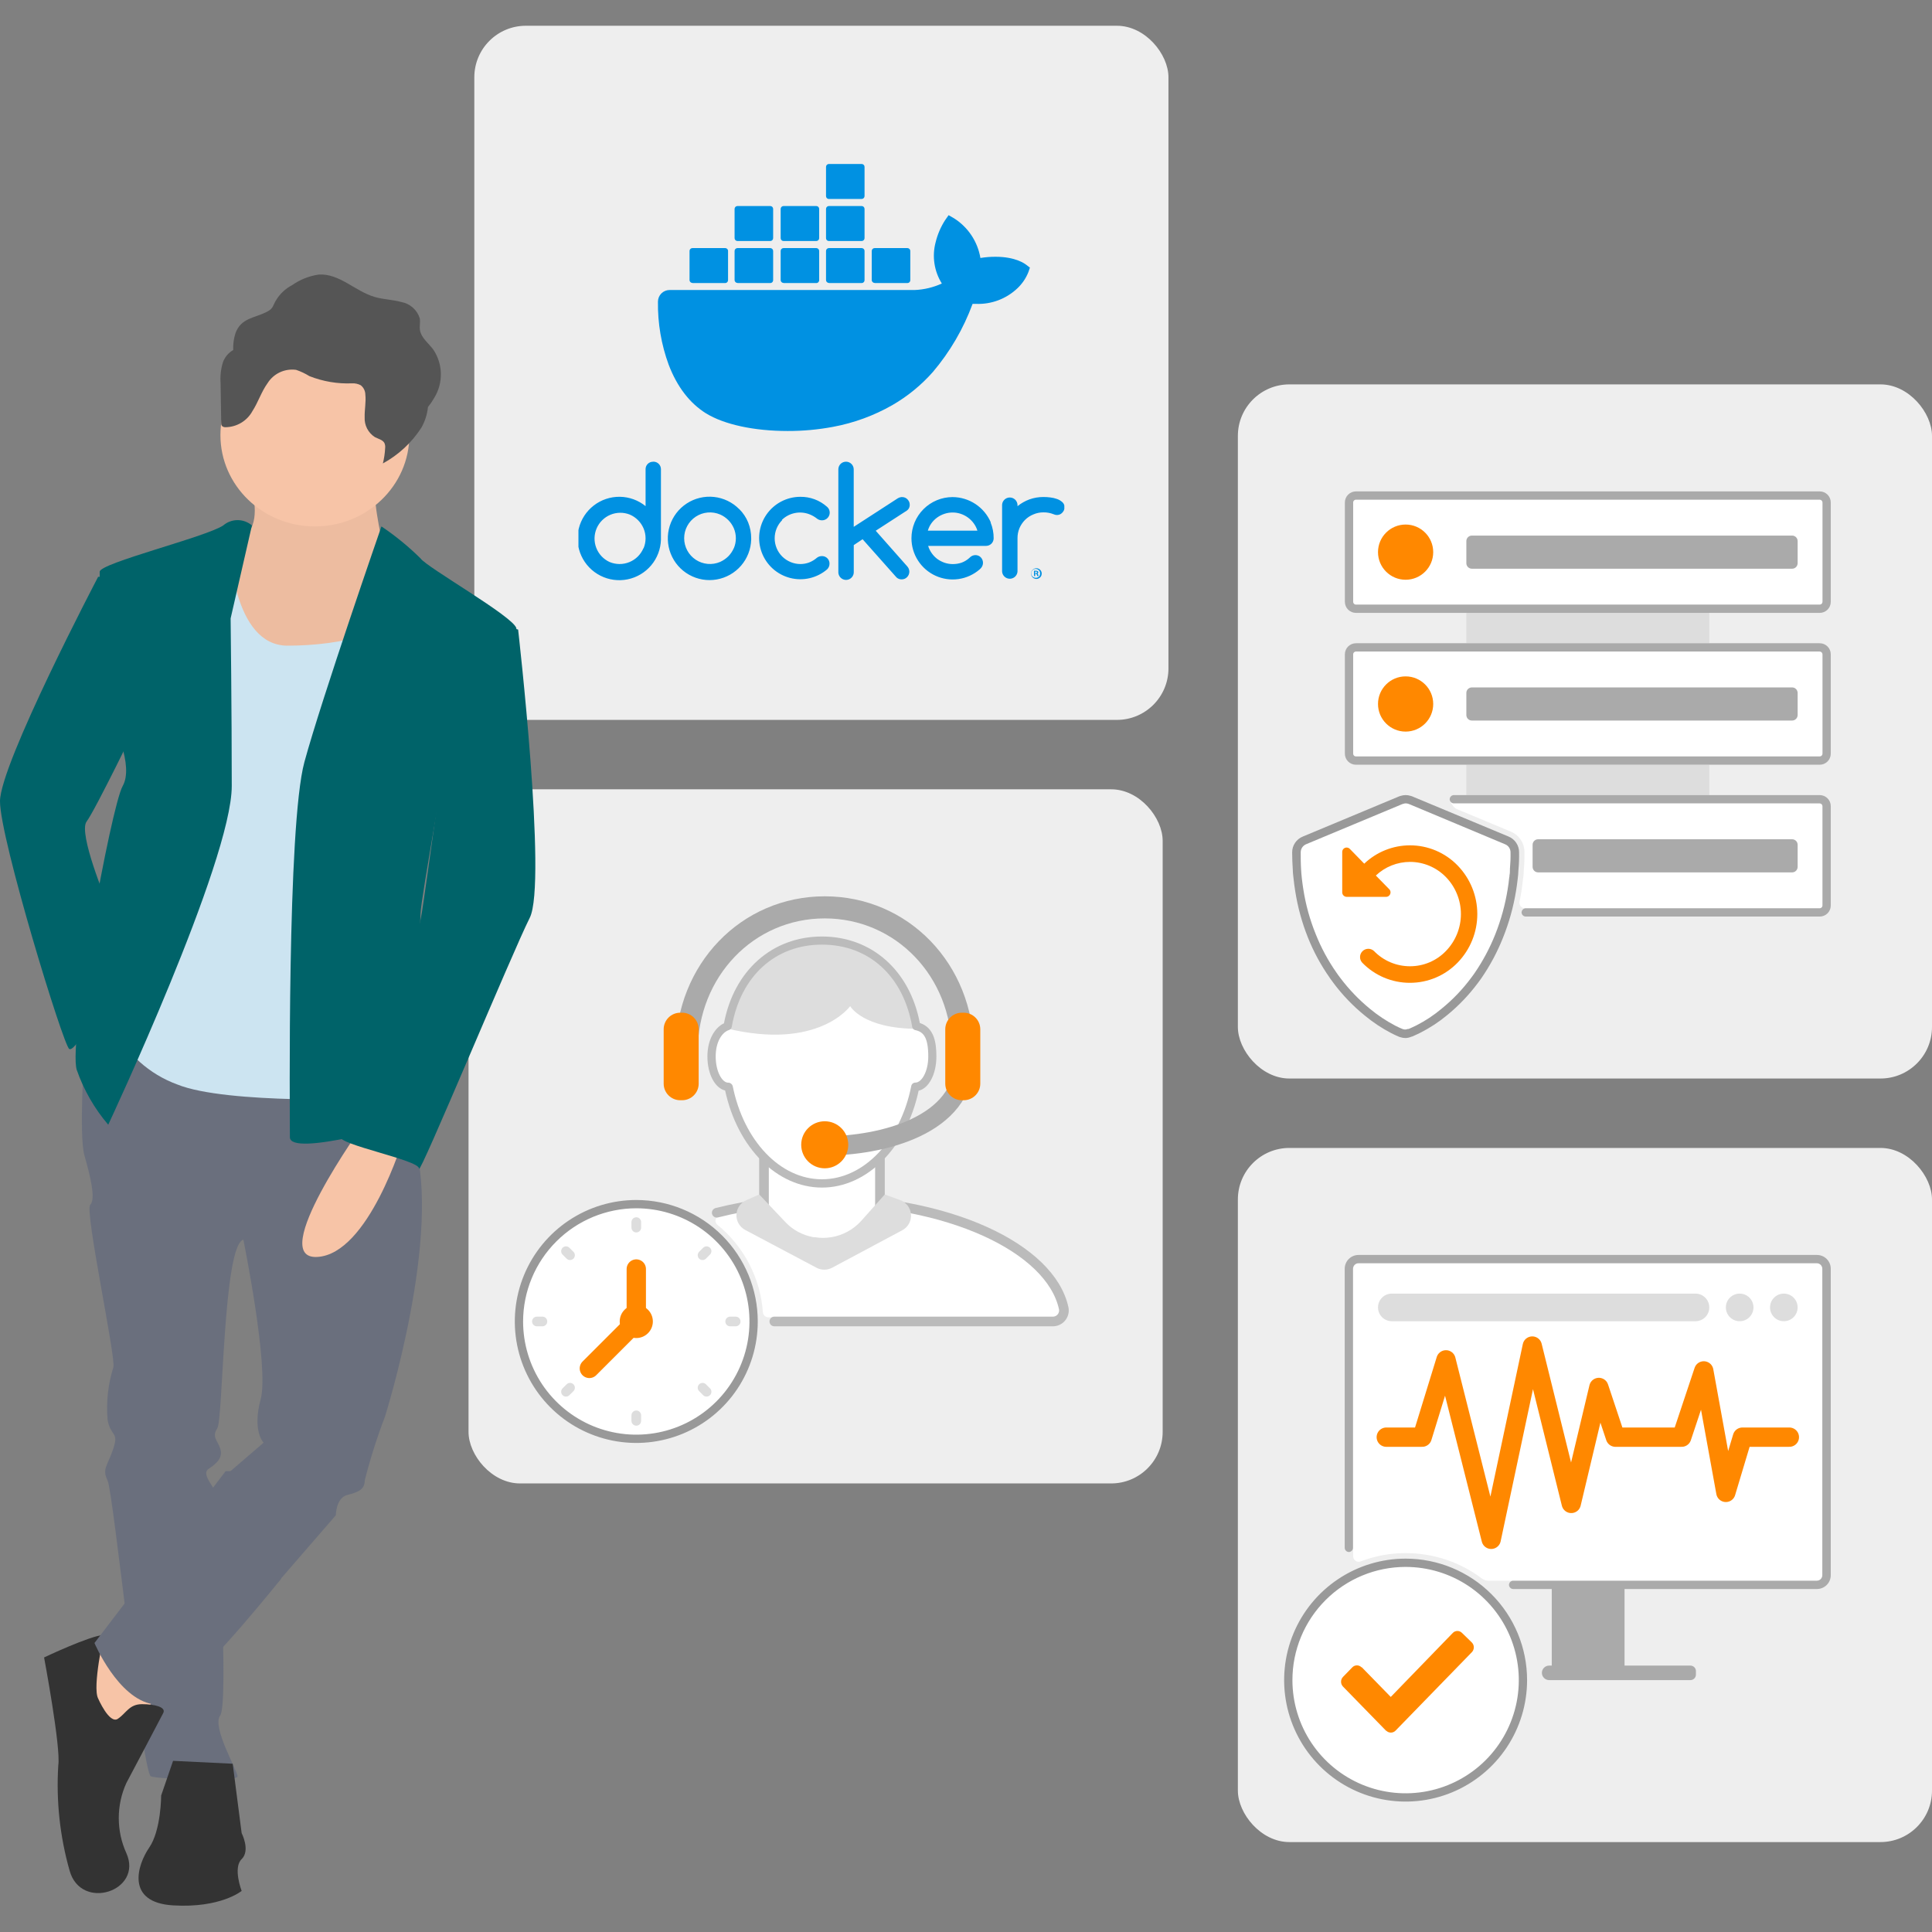 <svg width="300" height="300" viewBox="0 0 300 300" fill="none" xmlns="http://www.w3.org/2000/svg">
<rect x="0" y="0" width="300" height="300" fill="#808080" stroke="none"/>
<g clip-path="url(#clip0_2220_3562)">
<rect x="192.216" y="59.688" width="107.784" height="107.784" rx="8" fill="#EEEEEE"/>
<g clip-path="url(#clip1_2220_3562)">
<path d="M227.694 118.746H265.419V123.461H227.694V118.746ZM227.694 95.168H265.419V99.883H227.694V95.168Z" fill="#DDDDDD"/>
<path d="M282.567 76.948H210.548C209.956 76.948 209.476 77.428 209.476 78.02V93.453C209.476 94.045 209.956 94.524 210.548 94.524H282.567C283.159 94.524 283.639 94.045 283.639 93.453V78.02C283.639 77.428 283.159 76.948 282.567 76.948Z" fill="white"/>
<path d="M282.566 77.591C282.679 77.596 282.785 77.642 282.865 77.722C282.944 77.801 282.991 77.908 282.995 78.02V93.453C282.995 93.567 282.95 93.676 282.869 93.756C282.789 93.837 282.68 93.882 282.566 93.882H210.547C210.433 93.882 210.324 93.837 210.244 93.756C210.163 93.676 210.118 93.567 210.118 93.453V78.02C210.118 77.906 210.163 77.797 210.244 77.717C210.324 77.637 210.433 77.591 210.547 77.591H282.566ZM282.566 76.305H210.547C210.092 76.305 209.656 76.486 209.334 76.808C209.013 77.129 208.832 77.565 208.832 78.02V93.453C208.832 93.908 209.013 94.344 209.334 94.665C209.656 94.987 210.092 95.168 210.547 95.168H282.566C283.021 95.168 283.457 94.987 283.779 94.665C284.1 94.344 284.281 93.908 284.281 93.453V78.02C284.281 77.565 284.1 77.129 283.779 76.808C283.457 76.486 283.021 76.305 282.566 76.305Z" fill="#AAAAAA"/>
<path d="M218.262 90.023C220.63 90.023 222.549 88.104 222.549 85.737C222.549 83.369 220.63 81.45 218.262 81.45C215.895 81.45 213.976 83.369 213.976 85.737C213.976 88.104 215.895 90.023 218.262 90.023Z" fill="#FF8800"/>
<path d="M278.28 83.164H228.552C228.078 83.164 227.694 83.548 227.694 84.022V87.451C227.694 87.925 228.078 88.309 228.552 88.309H278.28C278.753 88.309 279.137 87.925 279.137 87.451V84.022C279.137 83.548 278.753 83.164 278.28 83.164Z" fill="#AAAAAA"/>
<path d="M282.567 100.526H210.548C209.956 100.526 209.476 101.006 209.476 101.598V117.031C209.476 117.623 209.956 118.102 210.548 118.102H282.567C283.159 118.102 283.639 117.623 283.639 117.031V101.598C283.639 101.006 283.159 100.526 282.567 100.526Z" fill="white"/>
<path d="M282.566 101.169C282.679 101.174 282.785 101.22 282.865 101.3C282.944 101.379 282.991 101.486 282.995 101.598V117.031C282.995 117.145 282.95 117.254 282.869 117.334C282.789 117.414 282.68 117.459 282.566 117.459H210.547C210.433 117.459 210.324 117.414 210.244 117.334C210.163 117.254 210.118 117.145 210.118 117.031V101.598C210.118 101.484 210.163 101.375 210.244 101.295C210.324 101.215 210.433 101.169 210.547 101.169H282.566ZM282.566 99.883H210.547C210.092 99.883 209.656 100.064 209.334 100.386C209.013 100.707 208.832 101.143 208.832 101.598V117.031C208.832 117.486 209.013 117.922 209.334 118.243C209.656 118.565 210.092 118.746 210.547 118.746H282.566C283.021 118.746 283.457 118.565 283.779 118.243C284.1 117.922 284.281 117.486 284.281 117.031V101.598C284.281 101.143 284.1 100.707 283.779 100.386C283.457 100.064 283.021 99.883 282.566 99.883Z" fill="#AAAAAA"/>
<path d="M218.262 113.601C220.63 113.601 222.549 111.682 222.549 109.314C222.549 106.947 220.63 105.028 218.262 105.028C215.895 105.028 213.976 106.947 213.976 109.314C213.976 111.682 215.895 113.601 218.262 113.601Z" fill="#FF8800"/>
<path d="M278.28 106.742H228.552C228.078 106.742 227.694 107.126 227.694 107.6V111.029C227.694 111.503 228.078 111.886 228.552 111.886H278.28C278.753 111.886 279.137 111.503 279.137 111.029V107.6C279.137 107.126 278.753 106.742 278.28 106.742Z" fill="#AAAAAA"/>
<path d="M282.995 125.176V140.608C282.995 140.722 282.95 140.831 282.87 140.912C282.789 140.992 282.68 141.037 282.567 141.037H236.817C236.687 141.04 236.557 141.014 236.439 140.959C236.32 140.905 236.216 140.824 236.133 140.724C236.05 140.623 235.992 140.504 235.962 140.377C235.932 140.25 235.931 140.118 235.96 139.991C236.063 139.494 236.157 138.988 236.234 138.474C236.337 137.831 236.423 137.179 236.491 136.545C236.491 136.433 236.491 136.33 236.534 136.219C236.58 135.863 236.606 135.505 236.611 135.147C236.697 134.212 236.731 133.273 236.714 132.335C236.722 131.642 236.519 130.963 236.134 130.388C235.748 129.813 235.197 129.367 234.554 129.111L226.066 125.57C225.59 125.206 225.257 124.688 225.123 124.104L282.567 124.747C282.68 124.747 282.789 124.792 282.87 124.873C282.95 124.953 282.995 125.062 282.995 125.176Z" fill="white"/>
<path d="M278.28 130.32H238.841C238.367 130.32 237.983 130.704 237.983 131.177V134.607C237.983 135.08 238.367 135.464 238.841 135.464H278.28C278.753 135.464 279.137 135.08 279.137 134.607V131.177C279.137 130.704 278.753 130.32 278.28 130.32Z" fill="#AAAAAA"/>
<path d="M282.566 123.461H225.748C225.579 123.466 225.418 123.535 225.298 123.654C225.178 123.774 225.109 123.935 225.105 124.104C225.109 124.273 225.178 124.434 225.298 124.554C225.418 124.674 225.579 124.743 225.748 124.747H282.566C282.679 124.751 282.785 124.798 282.865 124.878C282.944 124.957 282.991 125.064 282.995 125.176V140.609C282.995 140.722 282.95 140.831 282.869 140.912C282.789 140.992 282.68 141.037 282.566 141.037H236.911C236.742 141.042 236.581 141.111 236.461 141.231C236.341 141.35 236.272 141.511 236.268 141.68C236.272 141.85 236.341 142.011 236.461 142.13C236.581 142.25 236.742 142.319 236.911 142.323H282.566C283.021 142.323 283.457 142.143 283.779 141.821C284.1 141.5 284.281 141.063 284.281 140.609V125.176C284.281 124.721 284.1 124.285 283.779 123.963C283.457 123.642 283.021 123.461 282.566 123.461Z" fill="#AAAAAA"/>
<path d="M218.263 160.543C218.071 160.54 217.881 160.511 217.697 160.457L217.483 160.388L216.934 160.14L216.334 159.848C214.929 159.113 213.604 158.233 212.381 157.224C210.59 155.774 208.986 154.106 207.606 152.26L207.117 151.617L206.997 151.454C205.663 149.553 204.552 147.505 203.687 145.35C202.77 143.06 202.119 140.672 201.75 138.234C201.647 137.625 201.561 137.025 201.492 136.399C201.492 135.962 201.407 135.541 201.381 135.07C201.312 134.127 201.278 133.218 201.278 132.352C201.276 131.951 201.395 131.559 201.62 131.227C201.845 130.895 202.165 130.638 202.538 130.492L217.525 124.241L217.697 124.19C217.88 124.131 218.071 124.102 218.263 124.104C218.46 124.102 218.657 124.131 218.846 124.19L219.069 124.258L219.223 124.336L233.97 130.5C234.338 130.646 234.654 130.9 234.874 131.23C235.094 131.559 235.21 131.947 235.204 132.343C235.22 133.242 235.189 134.141 235.11 135.036C235.125 135.369 235.099 135.703 235.033 136.03L234.99 136.39C234.922 137.008 234.836 137.616 234.741 138.234C234.354 140.67 233.698 143.057 232.787 145.35C231.93 147.5 230.834 149.548 229.52 151.454L229.443 151.574C229.297 151.78 229.151 151.986 228.997 152.183C227.637 154.035 226.046 155.706 224.264 157.156C223.023 158.176 221.675 159.058 220.243 159.788L219.66 160.071L219.06 160.337H218.897C218.698 160.44 218.484 160.509 218.263 160.543Z" fill="white"/>
<path d="M218.264 124.747C218.389 124.747 218.513 124.764 218.633 124.799L218.804 124.859L218.975 124.927L233.697 131.092C233.95 131.191 234.168 131.364 234.321 131.589C234.474 131.814 234.555 132.08 234.554 132.352C234.57 133.211 234.538 134.069 234.46 134.924V135.061C234.46 135.344 234.46 135.636 234.391 135.919C234.399 136.043 234.384 136.168 234.348 136.288C234.297 136.853 234.211 137.445 234.108 138.097C233.724 140.486 233.08 142.826 232.188 145.076C231.348 147.189 230.276 149.202 228.99 151.077L228.921 151.18L228.475 151.789C227.141 153.597 225.583 155.228 223.837 156.642C222.643 157.643 221.341 158.506 219.953 159.214L219.378 159.488L218.855 159.728L218.693 159.78H218.581C218.466 159.825 218.345 159.854 218.221 159.865C218.105 159.866 217.989 159.848 217.878 159.814L217.715 159.754L217.578 159.694L217.201 159.531L216.626 159.248C215.252 158.527 213.956 157.665 212.759 156.676C211.014 155.25 209.447 153.618 208.095 151.815L207.812 151.437L207.65 151.206L207.53 151.034C206.221 149.167 205.136 147.153 204.297 145.033C203.396 142.81 202.755 140.492 202.385 138.122C202.282 137.479 202.205 136.896 202.145 136.348C202.085 135.799 202.059 135.49 202.034 135.019C201.974 134.101 201.974 133.201 201.974 132.344C201.975 132.072 202.057 131.807 202.21 131.582C202.363 131.358 202.579 131.184 202.831 131.083L217.749 124.859L217.929 124.807C218.037 124.771 218.15 124.751 218.264 124.747ZM218.264 123.461C218.008 123.462 217.753 123.502 217.509 123.581L217.278 123.65L202.3 129.9C201.81 130.097 201.391 130.436 201.097 130.873C200.802 131.31 200.644 131.825 200.645 132.352C200.645 133.21 200.688 134.187 200.748 135.113C200.748 135.559 200.825 136.022 200.868 136.468C200.928 137.102 201.022 137.719 201.116 138.337C201.499 140.822 202.164 143.255 203.097 145.59C203.978 147.791 205.111 149.883 206.475 151.823L206.595 152.003L207.067 152.646C208.48 154.534 210.121 156.238 211.954 157.722C213.213 158.761 214.578 159.667 216.026 160.423L216.643 160.723L217.046 160.903L217.261 160.997L217.484 161.066C217.733 161.145 217.993 161.185 218.255 161.186C218.55 161.176 218.841 161.112 219.113 160.997L219.344 160.928L219.961 160.646L220.553 160.363C222.027 159.615 223.413 158.707 224.686 157.653C226.494 156.179 228.113 154.485 229.504 152.612C229.667 152.398 229.821 152.192 229.976 151.969L230.053 151.857C231.39 149.91 232.506 147.819 233.379 145.624C234.324 143.278 235.006 140.834 235.411 138.337C235.514 137.711 235.6 137.085 235.669 136.45C235.729 136.004 235.767 135.555 235.78 135.104C235.866 134.19 235.9 133.271 235.883 132.352C235.887 131.828 235.734 131.314 235.443 130.877C235.153 130.44 234.739 130.1 234.254 129.9L219.481 123.744L219.267 123.65L219.035 123.581C218.786 123.502 218.526 123.462 218.264 123.461Z" fill="#999999"/>
<path d="M226.339 134.393C225.378 133.4 224.226 132.612 222.954 132.074C221.681 131.537 220.313 131.261 218.931 131.263C216.29 131.267 213.751 132.286 211.841 134.11L211.695 133.964L209.595 131.812C209.465 131.682 209.289 131.608 209.106 131.606H209.054C208.964 131.613 208.876 131.637 208.796 131.678C208.715 131.718 208.643 131.774 208.584 131.843C208.525 131.911 208.48 131.991 208.452 132.077C208.424 132.163 208.413 132.253 208.42 132.343V138.602C208.431 138.778 208.507 138.944 208.634 139.066C208.761 139.188 208.93 139.259 209.106 139.263H215.236C215.328 139.263 215.419 139.244 215.503 139.207C215.587 139.17 215.663 139.116 215.725 139.048C215.851 138.919 215.922 138.745 215.922 138.564C215.922 138.383 215.851 138.209 215.725 138.079L213.641 135.953C215.074 134.594 216.974 133.836 218.949 133.835C219.988 133.836 221.017 134.045 221.974 134.45C222.931 134.855 223.797 135.448 224.522 136.193C226.015 137.731 226.85 139.79 226.85 141.933C226.85 144.077 226.015 146.136 224.522 147.673C223.799 148.424 222.932 149.021 221.973 149.428C221.014 149.834 219.982 150.043 218.94 150.04C217.899 150.04 216.869 149.832 215.91 149.427C214.951 149.022 214.084 148.428 213.359 147.682C213.117 147.452 212.796 147.325 212.462 147.327C212.129 147.33 211.809 147.462 211.571 147.695C211.333 147.929 211.195 148.246 211.186 148.579C211.177 148.913 211.298 149.237 211.524 149.482C212.485 150.475 213.636 151.263 214.909 151.801C216.182 152.339 217.55 152.614 218.931 152.612C220.316 152.613 221.686 152.335 222.96 151.795C224.235 151.254 225.387 150.462 226.348 149.465C228.305 147.444 229.398 144.741 229.396 141.927C229.395 139.114 228.298 136.412 226.339 134.393Z" fill="#FF8800"/>
</g>
<rect x="192.216" y="178.252" width="107.784" height="107.784" rx="8" fill="#EEEEEE"/>
<g clip-path="url(#clip2_2220_3562)">
<path d="M282.995 197.012V244.596C282.995 244.824 282.905 245.042 282.744 245.202C282.583 245.363 282.365 245.454 282.138 245.454H231.124C230.752 245.451 230.391 245.328 230.095 245.102C226.684 242.538 222.53 241.157 218.263 241.167C215.871 241.162 213.499 241.601 211.267 242.461C211.138 242.508 210.999 242.523 210.862 242.505C210.726 242.487 210.596 242.436 210.483 242.357C210.37 242.278 210.278 242.173 210.215 242.051C210.151 241.929 210.118 241.793 210.118 241.655V197.012C210.118 196.784 210.208 196.566 210.369 196.406C210.53 196.245 210.748 196.154 210.976 196.154H282.138C282.365 196.154 282.583 196.245 282.744 196.406C282.905 196.566 282.995 196.784 282.995 197.012Z" fill="white"/>
<path d="M284.28 197.012V244.596C284.28 245.165 284.055 245.71 283.653 246.112C283.251 246.514 282.706 246.74 282.137 246.74H252.257V258.631H262.486C262.713 258.631 262.931 258.722 263.092 258.882C263.253 259.043 263.343 259.261 263.343 259.489V260.029C263.343 260.256 263.253 260.474 263.092 260.635C262.931 260.796 262.713 260.886 262.486 260.886H240.554C240.254 260.886 239.966 260.767 239.754 260.555C239.542 260.343 239.423 260.055 239.423 259.755C239.425 259.456 239.545 259.17 239.757 258.96C239.969 258.749 240.256 258.631 240.554 258.631H240.957V246.74H234.956C234.786 246.735 234.625 246.666 234.506 246.546C234.386 246.427 234.317 246.266 234.313 246.097C234.317 245.927 234.386 245.766 234.506 245.647C234.625 245.527 234.786 245.458 234.956 245.453H282.111C282.339 245.453 282.557 245.363 282.718 245.202C282.878 245.042 282.969 244.823 282.969 244.596V197.012C282.969 196.784 282.878 196.566 282.718 196.406C282.557 196.245 282.339 196.154 282.111 196.154H210.949C210.722 196.154 210.504 196.245 210.343 196.406C210.182 196.566 210.092 196.784 210.092 197.012V240.352C210.087 240.521 210.018 240.682 209.899 240.802C209.779 240.922 209.618 240.991 209.449 240.995C209.28 240.991 209.118 240.922 208.999 240.802C208.879 240.682 208.81 240.521 208.806 240.352V197.012C208.806 196.443 209.031 195.898 209.433 195.496C209.835 195.094 210.381 194.868 210.949 194.868H282.111C282.393 194.865 282.672 194.917 282.934 195.022C283.195 195.126 283.433 195.281 283.635 195.478C283.836 195.675 283.997 195.909 284.108 196.168C284.218 196.426 284.277 196.705 284.28 196.986V197.012Z" fill="#AAAAAA"/>
<path d="M215.261 223.162H220.834L224.53 211.159L231.552 239.023L237.93 209.015L243.984 233.45L248.27 215.445L250.843 223.162H261.131L264.561 212.873L267.99 231.736L270.562 223.162H277.85" stroke="#FF8800" stroke-width="3" stroke-linecap="round" stroke-linejoin="round"/>
<path d="M216.119 200.87H263.275C263.843 200.87 264.388 201.096 264.79 201.498C265.192 201.9 265.418 202.445 265.418 203.014C265.418 203.582 265.192 204.127 264.79 204.529C264.388 204.931 263.843 205.157 263.275 205.157H216.119C215.551 205.157 215.005 204.931 214.603 204.529C214.201 204.127 213.976 203.582 213.976 203.014C213.976 202.445 214.201 201.9 214.603 201.498C215.005 201.096 215.551 200.87 216.119 200.87Z" fill="#DDDDDD"/>
<path d="M276.993 205.157C278.177 205.157 279.137 204.197 279.137 203.013C279.137 201.83 278.177 200.87 276.993 200.87C275.81 200.87 274.85 201.83 274.85 203.013C274.85 204.197 275.81 205.157 276.993 205.157Z" fill="#DDDDDD"/>
<path d="M270.134 205.157C271.318 205.157 272.278 204.197 272.278 203.014C272.278 201.83 271.318 200.87 270.134 200.87C268.95 200.87 267.991 201.83 267.991 203.014C267.991 204.197 268.95 205.157 270.134 205.157Z" fill="#DDDDDD"/>
<path d="M218.264 279.105C228.326 279.105 236.483 270.948 236.483 260.886C236.483 250.824 228.326 242.667 218.264 242.667C208.202 242.667 200.045 250.824 200.045 260.886C200.045 270.948 208.202 279.105 218.264 279.105Z" fill="white"/>
<path d="M218.263 243.31C221.739 243.31 225.138 244.341 228.028 246.272C230.918 248.204 233.171 250.949 234.501 254.16C235.832 257.372 236.18 260.906 235.502 264.315C234.823 267.725 233.149 270.856 230.691 273.315C228.233 275.773 225.102 277.447 221.692 278.125C218.283 278.803 214.749 278.455 211.537 277.125C208.325 275.794 205.58 273.542 203.649 270.651C201.718 267.761 200.687 264.363 200.687 260.886C200.687 256.225 202.539 251.754 205.835 248.458C209.131 245.162 213.602 243.31 218.263 243.31ZM218.263 242.024C214.533 242.024 210.886 243.13 207.784 245.203C204.682 247.276 202.264 250.221 200.837 253.668C199.409 257.115 199.036 260.907 199.763 264.566C200.491 268.225 202.288 271.586 204.926 274.224C207.563 276.862 210.924 278.658 214.583 279.386C218.242 280.114 222.035 279.74 225.481 278.313C228.928 276.885 231.874 274.468 233.947 271.366C236.019 268.264 237.125 264.617 237.125 260.886C237.125 255.884 235.138 251.086 231.601 247.549C228.063 244.011 223.266 242.024 218.263 242.024Z" fill="#999999"/>
<path d="M215.228 268.749L208.54 261.89C208.346 261.688 208.237 261.419 208.237 261.139C208.237 260.86 208.346 260.591 208.54 260.389L209.998 258.889C210.184 258.702 210.437 258.598 210.701 258.598C210.965 258.598 211.217 258.702 211.404 258.889H211.455L215.957 263.501L225.602 253.547C225.789 253.361 226.041 253.256 226.305 253.256C226.569 253.256 226.822 253.361 227.008 253.547L228.551 255.048C228.746 255.249 228.854 255.518 228.854 255.798C228.854 256.078 228.746 256.347 228.551 256.548L216.685 268.749C216.495 268.934 216.24 269.038 215.974 269.038C215.708 269.038 215.453 268.934 215.262 268.749H215.228Z" fill="#FF8800"/>
</g>
<rect x="72.754" y="122.562" width="107.784" height="107.784" rx="8" fill="#EEEEEE"/>
<g clip-path="url(#clip3_2220_3562)">
<path d="M111.431 190.21C113.459 191.873 115.128 193.93 116.337 196.257C117.546 198.585 118.268 201.133 118.462 203.748C118.475 203.967 118.571 204.172 118.73 204.322C118.89 204.472 119.101 204.555 119.319 204.554H164.692C164.006 194.806 147.647 186.978 127.636 186.978C118.933 186.978 113.918 188.144 111.697 188.779C111.55 188.818 111.417 188.898 111.313 189.01C111.209 189.122 111.139 189.261 111.112 189.411C111.084 189.56 111.099 189.715 111.156 189.857C111.212 189.998 111.308 190.121 111.431 190.21Z" fill="white"/>
<path d="M120.237 205.197H163.457C163.714 205.202 163.97 205.15 164.204 205.043C164.438 204.936 164.645 204.778 164.809 204.581C164.974 204.383 165.092 204.151 165.155 203.901C165.218 203.652 165.224 203.392 165.172 203.14C163.106 193.691 147.081 186.335 127.636 186.335C122.127 186.308 116.637 186.973 111.295 188.316" stroke="#BBBBBB" stroke-width="1.5" stroke-miterlimit="10" stroke-linecap="round"/>
<path d="M118.633 179.613V189.765C118.633 191.659 122.662 193.194 127.635 193.194C132.608 193.194 136.638 191.659 136.638 189.765V179.828" fill="white"/>
<path d="M118.633 179.613V189.765C118.633 191.659 122.662 193.194 127.635 193.194C132.608 193.194 136.638 191.659 136.638 189.765V179.828" stroke="#BBBBBB" stroke-width="1.5" stroke-miterlimit="10"/>
<path d="M142.279 159.336C140.813 150.814 134.811 146.039 127.635 146.039C120.459 146.039 114.474 150.814 112.991 159.336C111.662 159.757 110.488 161.471 110.488 164.043C110.488 166.616 111.645 168.759 113.06 168.759H113.137C114.852 177.393 120.682 183.763 127.635 183.763C134.589 183.763 140.436 177.393 142.133 168.75H142.211C143.634 168.75 144.783 166.641 144.783 164.035C144.783 161.428 144.243 159.757 142.279 159.336Z" fill="white"/>
<path d="M132.017 156.233C132.017 156.233 133.955 159.756 142.529 159.756C140.96 151.354 134.907 146.373 127.653 146.373C120.4 146.373 114.235 151.183 112.735 159.671C127.096 163.186 132.017 156.233 132.017 156.233Z" fill="#DDDDDD"/>
<path d="M127.636 146.681C120.366 146.681 114.998 151.577 113.627 159.448C113.605 159.562 113.553 159.668 113.476 159.756C113.399 159.843 113.3 159.909 113.189 159.945C112.195 160.262 111.132 161.66 111.132 164.043C111.132 166.427 112.152 168.116 113.061 168.116C113.219 168.114 113.373 168.163 113.501 168.255C113.63 168.348 113.725 168.479 113.772 168.63C115.487 177.161 121.154 183.12 127.636 183.12C134.118 183.12 139.828 177.118 141.5 168.63C141.528 168.483 141.607 168.349 141.723 168.254C141.838 168.158 141.984 168.106 142.134 168.107C143.12 168.107 144.141 166.392 144.141 164.035C144.141 161.008 143.343 160.219 142.143 159.962C142.017 159.937 141.902 159.875 141.814 159.783C141.725 159.691 141.666 159.574 141.646 159.448C140.291 151.568 134.924 146.681 127.636 146.681ZM127.636 184.406C120.649 184.406 114.518 178.233 112.598 169.333C110.994 168.939 109.846 166.761 109.846 164.043C109.846 161.325 111.089 159.508 112.418 158.899C113.987 150.694 119.92 145.421 127.628 145.421C135.335 145.421 141.268 150.677 142.829 158.847C145.109 159.593 145.401 162.003 145.401 164.06C145.401 166.804 144.218 169.007 142.64 169.367C140.754 178.233 134.624 184.406 127.636 184.406Z" fill="#BBBBBB"/>
<path d="M149.714 164.72C149.714 174.76 136.956 177.941 127.953 177.941" stroke="#AAAAAA" stroke-width="3" stroke-miterlimit="10"/>
<path d="M128.064 181.414C130.081 181.414 131.716 179.778 131.716 177.761C131.716 175.744 130.081 174.109 128.064 174.109C126.047 174.109 124.411 175.744 124.411 177.761C124.411 179.778 126.047 181.414 128.064 181.414Z" fill="#FF8800"/>
<path d="M151.214 163.186H147.785C147.785 151.646 139.1 142.609 128.065 142.609C117.031 142.609 108.346 151.671 108.346 163.237H104.916C104.916 149.725 115.093 139.179 128.065 139.179C141.037 139.179 151.214 149.725 151.214 163.186Z" fill="#AAAAAA"/>
<path d="M105.918 157.253H105.627C104.206 157.253 103.055 158.405 103.055 159.825V168.27C103.055 169.691 104.206 170.842 105.627 170.842H105.918C107.339 170.842 108.491 169.691 108.491 168.27V159.825C108.491 158.405 107.339 157.253 105.918 157.253Z" fill="#FF8800"/>
<path d="M149.644 157.253H149.353C147.932 157.253 146.781 158.405 146.781 159.825V168.27C146.781 169.691 147.932 170.842 149.353 170.842H149.644C151.065 170.842 152.217 169.691 152.217 168.27V159.825C152.217 158.405 151.065 157.253 149.644 157.253Z" fill="#FF8800"/>
<path d="M139.734 186.335L137.384 185.478L133.715 189.593C132.499 190.939 130.859 191.829 129.068 192.114C128.23 192.251 127.376 192.251 126.539 192.114H126.358C124.673 191.832 123.125 191.007 121.952 189.765L117.896 185.478L115.95 186.335C115.5 186.519 115.111 186.827 114.829 187.223C114.547 187.62 114.383 188.087 114.356 188.573C114.329 189.059 114.441 189.542 114.677 189.967C114.914 190.391 115.266 190.741 115.693 190.973L126.787 196.855C127.159 197.053 127.574 197.157 127.996 197.157C128.418 197.157 128.833 197.053 129.205 196.855L140.042 191.068C140.495 190.842 140.872 190.487 141.124 190.047C141.376 189.608 141.493 189.104 141.46 188.599C141.427 188.093 141.246 187.609 140.939 187.206C140.632 186.803 140.212 186.5 139.734 186.335Z" fill="#DDDDDD"/>
<path d="M98.803 223.416C108.865 223.416 117.022 215.259 117.022 205.197C117.022 195.135 108.865 186.978 98.803 186.978C88.741 186.978 80.584 195.135 80.584 205.197C80.584 215.259 88.741 223.416 98.803 223.416Z" fill="white"/>
<path d="M98.802 187.621C102.278 187.621 105.677 188.652 108.567 190.583C111.457 192.515 113.71 195.26 115.041 198.471C116.371 201.683 116.719 205.217 116.041 208.626C115.363 212.036 113.689 215.168 111.23 217.626C108.772 220.084 105.641 221.758 102.231 222.436C98.822 223.114 95.288 222.766 92.076 221.436C88.865 220.105 86.119 217.853 84.188 214.962C82.257 212.072 81.226 208.674 81.226 205.197C81.233 200.538 83.087 196.071 86.382 192.777C89.676 189.482 94.143 187.628 98.802 187.621ZM98.802 186.335C95.072 186.335 91.425 187.441 88.323 189.514C85.221 191.587 82.803 194.532 81.376 197.979C79.948 201.426 79.575 205.218 80.302 208.877C81.03 212.536 82.827 215.897 85.465 218.535C88.103 221.173 91.463 222.969 95.122 223.697C98.781 224.425 102.574 224.051 106.02 222.624C109.467 221.196 112.413 218.779 114.486 215.677C116.558 212.575 117.664 208.928 117.664 205.197C117.664 200.195 115.677 195.397 112.14 191.86C108.602 188.322 103.805 186.335 98.802 186.335Z" fill="#999999"/>
<path d="M98.802 189.765V190.622M98.802 219.773V220.63M87.888 194.283L88.514 194.909M109.091 215.486L109.717 216.112M83.369 205.197H84.227M113.378 205.197H114.235M87.888 216.112L88.514 215.486M109.091 194.909L109.717 194.283" stroke="#DDDDDD" stroke-width="1.5" stroke-linecap="round" stroke-linejoin="round"/>
<path d="M98.803 197.052V205.197L91.515 212.485" stroke="#FF8800" stroke-width="3" stroke-linecap="round" stroke-linejoin="round"/>
<path d="M98.802 207.77C100.223 207.77 101.375 206.618 101.375 205.197C101.375 203.777 100.223 202.625 98.802 202.625C97.382 202.625 96.23 203.777 96.23 205.197C96.23 206.618 97.382 207.77 98.802 207.77Z" fill="#FF8800"/>
</g>
<rect x="73.653" y="4" width="107.784" height="107.784" rx="8" fill="#EEEEEE"/>
<g clip-path="url(#clip4_2220_3562)">
<path d="M99.916 85.115C99.712 85.602 99.414 86.044 99.04 86.416C98.665 86.788 98.22 87.082 97.732 87.282C97.243 87.482 96.72 87.584 96.192 87.582C95.665 87.579 95.142 87.473 94.655 87.269C93.707 86.834 92.965 86.046 92.589 85.072C92.213 84.099 92.231 83.017 92.64 82.057C93.05 81.097 93.818 80.334 94.781 79.932C95.744 79.53 96.826 79.519 97.797 79.903C98.756 80.316 99.52 81.082 99.93 82.043C100.137 82.533 100.244 83.06 100.244 83.593C100.244 84.125 100.137 84.652 99.93 85.143M101.432 71.699C101.282 71.694 101.132 71.718 100.99 71.77C100.849 71.823 100.72 71.903 100.61 72.005C100.5 72.108 100.411 72.231 100.348 72.368C100.286 72.505 100.251 72.653 100.245 72.804C100.239 72.828 100.239 72.854 100.245 72.879V78.593C99.112 77.67 97.699 77.159 96.237 77.141C94.776 77.124 93.351 77.602 92.196 78.497C91.04 79.392 90.221 80.651 89.872 82.071C89.523 83.49 89.665 84.986 90.274 86.314C90.883 87.643 91.924 88.727 93.228 89.389C94.531 90.051 96.019 90.252 97.452 89.961C98.884 89.669 100.176 88.901 101.116 87.783C102.057 86.664 102.591 85.26 102.632 83.799V72.879C102.635 72.725 102.607 72.572 102.551 72.429C102.495 72.285 102.41 72.154 102.303 72.044C102.196 71.933 102.069 71.844 101.927 71.783C101.786 71.721 101.634 71.688 101.48 71.686H101.432M113.95 85.109C113.745 85.583 113.454 86.015 113.092 86.384C112.722 86.748 112.29 87.043 111.817 87.255C111.207 87.516 110.543 87.621 109.883 87.562C109.223 87.502 108.588 87.28 108.036 86.915C107.483 86.55 107.029 86.054 106.715 85.47C106.401 84.887 106.237 84.235 106.237 83.572C106.237 82.91 106.401 82.257 106.715 81.674C107.029 81.091 107.483 80.594 108.036 80.229C108.588 79.864 109.223 79.642 109.883 79.583C110.543 79.523 111.207 79.629 111.817 79.889C112.773 80.306 113.536 81.071 113.95 82.029C114.157 82.519 114.264 83.047 114.264 83.579C114.264 84.112 114.157 84.639 113.95 85.129M114.773 79.045C113.723 77.986 112.34 77.321 110.857 77.163C109.374 77.006 107.882 77.365 106.633 78.181C105.384 78.996 104.455 80.218 104.003 81.639C103.551 83.061 103.603 84.594 104.151 85.981C104.699 87.368 105.709 88.524 107.011 89.252C108.312 89.981 109.825 90.238 111.294 89.979C112.763 89.721 114.098 88.964 115.073 87.835C116.048 86.706 116.603 85.276 116.645 83.785C116.652 83.714 116.652 83.643 116.645 83.572C116.647 82.731 116.486 81.897 116.172 81.117C115.857 80.346 115.391 79.646 114.8 79.059M141.262 78.359C141.262 78.201 141.229 78.045 141.166 77.9C141.098 77.764 141.01 77.64 140.906 77.529C140.798 77.419 140.67 77.331 140.528 77.269C140.35 77.198 140.157 77.169 139.965 77.186C139.773 77.203 139.588 77.264 139.424 77.365L132.565 81.809V72.893C132.566 72.736 132.536 72.581 132.477 72.436C132.418 72.29 132.331 72.158 132.22 72.047C132.11 71.935 131.979 71.847 131.835 71.786C131.69 71.725 131.535 71.693 131.379 71.692C131.222 71.69 131.067 71.718 130.922 71.776C130.777 71.833 130.645 71.919 130.533 72.028C130.422 72.137 130.333 72.267 130.272 72.411C130.211 72.555 130.179 72.709 130.178 72.865V88.758C130.166 88.922 130.187 89.088 130.242 89.244C130.296 89.4 130.382 89.543 130.495 89.664C130.607 89.786 130.743 89.882 130.895 89.948C131.046 90.014 131.21 90.049 131.375 90.049C131.54 90.049 131.704 90.014 131.855 89.948C132.007 89.882 132.143 89.786 132.255 89.664C132.368 89.543 132.454 89.4 132.508 89.244C132.563 89.088 132.584 88.922 132.572 88.758V84.642L133.944 83.73L139.205 89.656C139.421 89.861 139.709 89.972 140.007 89.965C140.167 89.966 140.325 89.935 140.474 89.876C140.612 89.816 140.738 89.73 140.844 89.622C140.954 89.511 141.043 89.381 141.105 89.238C141.167 89.093 141.2 88.936 141.201 88.778C141.201 88.468 141.083 88.169 140.871 87.941L135.981 82.413L140.782 79.306C140.938 79.204 141.065 79.063 141.149 78.897C141.233 78.731 141.272 78.545 141.262 78.359ZM121.406 80.733C121.955 80.198 122.645 79.83 123.396 79.672C124.146 79.514 124.926 79.573 125.644 79.841C126.083 80.004 126.492 80.236 126.858 80.527C127.078 80.703 127.352 80.797 127.633 80.794C127.878 80.797 128.118 80.724 128.32 80.585C128.521 80.447 128.676 80.25 128.762 80.021C128.848 79.792 128.862 79.542 128.801 79.305C128.74 79.067 128.608 78.855 128.422 78.695C127.277 77.672 125.788 77.119 124.252 77.145C123.222 77.149 122.209 77.402 121.297 77.882C120.386 78.361 119.604 79.054 119.017 79.9C118.431 80.746 118.057 81.722 117.928 82.744C117.799 83.766 117.919 84.803 118.277 85.769C118.635 86.734 119.221 87.6 119.984 88.29C120.748 88.981 121.667 89.478 122.664 89.737C123.66 89.997 124.705 90.012 125.708 89.782C126.712 89.552 127.645 89.083 128.429 88.415C128.548 88.301 128.643 88.165 128.708 88.014C128.773 87.864 128.806 87.701 128.806 87.537C128.811 87.385 128.786 87.235 128.732 87.093C128.678 86.951 128.597 86.822 128.493 86.712C128.389 86.602 128.265 86.513 128.127 86.451C127.989 86.389 127.84 86.355 127.688 86.35H127.613C127.34 86.35 127.075 86.439 126.858 86.604C126.5 86.915 126.092 87.163 125.651 87.338C125.212 87.502 124.748 87.585 124.279 87.585C123.751 87.583 123.229 87.476 122.743 87.269C122.264 87.068 121.829 86.777 121.46 86.412C120.711 85.662 120.291 84.646 120.291 83.586C120.291 82.526 120.711 81.51 121.46 80.76M164.953 77.968C164.721 77.756 164.448 77.593 164.151 77.488C163.807 77.365 163.45 77.282 163.088 77.241C162.731 77.195 162.371 77.172 162.011 77.173C161.277 77.172 160.549 77.297 159.857 77.543C159.183 77.79 158.555 78.147 157.998 78.599V78.359C157.975 78.058 157.839 77.776 157.617 77.57C157.396 77.364 157.104 77.25 156.801 77.25C156.499 77.25 156.207 77.364 155.985 77.57C155.763 77.776 155.627 78.058 155.605 78.359V88.758C155.627 89.059 155.763 89.341 155.985 89.547C156.207 89.753 156.499 89.867 156.801 89.867C157.104 89.867 157.396 89.753 157.617 89.547C157.839 89.341 157.975 89.059 157.998 88.758V83.572C157.993 83.033 158.098 82.499 158.307 82.001C158.511 81.529 158.802 81.098 159.164 80.733C159.537 80.363 159.98 80.072 160.468 79.875C160.961 79.662 161.494 79.554 162.031 79.56C162.567 79.552 163.098 79.649 163.595 79.848C163.754 79.923 163.927 79.965 164.103 79.971C164.263 79.972 164.421 79.942 164.569 79.882C164.708 79.82 164.834 79.731 164.94 79.621C165.046 79.513 165.135 79.388 165.2 79.251C165.263 79.101 165.296 78.94 165.296 78.778C165.303 78.63 165.278 78.482 165.223 78.344C165.167 78.207 165.082 78.083 164.974 77.982M144.075 82.399C144.193 81.989 144.381 81.601 144.63 81.254C144.877 80.911 145.178 80.609 145.522 80.362C145.867 80.113 146.249 79.918 146.654 79.786C147.063 79.65 147.491 79.58 147.922 79.58C148.352 79.579 148.778 79.649 149.184 79.786C149.99 80.056 150.692 80.569 151.194 81.254C151.451 81.6 151.645 81.987 151.77 82.399H144.075ZM153.855 81.124C153.357 79.961 152.53 78.969 151.477 78.27C150.423 77.57 149.187 77.194 147.922 77.186C146.227 77.186 144.601 77.86 143.402 79.059C142.203 80.258 141.53 81.884 141.53 83.579C141.53 84.804 141.881 86.004 142.543 87.035C143.204 88.067 144.148 88.887 145.262 89.397C146.376 89.908 147.613 90.088 148.826 89.916C150.04 89.745 151.178 89.228 152.106 88.428C152.119 88.409 152.135 88.393 152.154 88.38C152.257 88.296 152.348 88.196 152.422 88.085C152.606 87.82 152.677 87.493 152.62 87.176C152.564 86.859 152.384 86.577 152.12 86.391C151.895 86.245 151.628 86.178 151.36 86.202C151.093 86.226 150.841 86.338 150.645 86.522L150.474 86.679C150.136 86.975 149.748 87.207 149.329 87.365C148.887 87.516 148.423 87.592 147.957 87.592C147.523 87.592 147.092 87.522 146.681 87.386C146.282 87.249 145.906 87.055 145.563 86.81C145.227 86.561 144.932 86.26 144.692 85.918C144.439 85.569 144.246 85.179 144.123 84.766H153.122C153.432 84.764 153.729 84.64 153.949 84.42C154.168 84.201 154.293 83.903 154.294 83.593C154.303 82.749 154.142 81.911 153.821 81.13M160.872 89.718C160.782 89.725 160.691 89.715 160.605 89.687C160.519 89.66 160.439 89.615 160.371 89.556C160.302 89.498 160.245 89.426 160.204 89.346C160.163 89.265 160.138 89.177 160.131 89.087C160.124 88.997 160.135 88.906 160.163 88.82C160.19 88.734 160.235 88.655 160.294 88.586C160.352 88.517 160.424 88.46 160.504 88.419C160.585 88.378 160.672 88.353 160.762 88.346C160.853 88.339 160.943 88.35 161.029 88.377C161.115 88.405 161.195 88.45 161.264 88.508C161.332 88.567 161.389 88.638 161.43 88.719C161.471 88.799 161.496 88.887 161.503 88.977V89.032C161.51 89.116 161.5 89.2 161.474 89.28C161.447 89.36 161.406 89.434 161.351 89.498C161.296 89.561 161.229 89.614 161.154 89.651C161.079 89.689 160.997 89.712 160.913 89.718M160.913 88.236C160.75 88.239 160.59 88.29 160.455 88.383C160.321 88.476 160.216 88.607 160.156 88.76C160.095 88.912 160.081 89.079 160.115 89.239C160.149 89.399 160.23 89.546 160.348 89.66C160.465 89.775 160.613 89.852 160.774 89.882C160.935 89.912 161.102 89.894 161.253 89.83C161.403 89.765 161.532 89.658 161.621 89.521C161.711 89.384 161.758 89.223 161.757 89.059C161.756 88.95 161.734 88.841 161.691 88.741C161.648 88.64 161.585 88.549 161.507 88.472C161.428 88.396 161.335 88.335 161.234 88.295C161.132 88.254 161.023 88.234 160.913 88.236Z" fill="#0091E2"/>
<path d="M160.838 89.025H160.742V88.758H160.852C160.968 88.758 161.023 88.812 161.023 88.888C161.023 88.963 160.941 89.005 160.838 89.005M161.064 89.059C161.109 89.05 161.149 89.027 161.179 88.994C161.21 88.961 161.23 88.919 161.236 88.874C161.236 88.839 161.229 88.805 161.215 88.773C161.2 88.741 161.18 88.712 161.154 88.689C161.068 88.642 160.97 88.621 160.872 88.627C160.768 88.614 160.662 88.614 160.557 88.627V89.444H160.742V89.108H160.831C160.851 89.105 160.871 89.106 160.891 89.111C160.91 89.116 160.928 89.124 160.944 89.137C160.96 89.149 160.974 89.164 160.984 89.181C160.994 89.199 161 89.218 161.003 89.238C161.01 89.31 161.031 89.38 161.064 89.444H161.27C161.243 89.377 161.223 89.308 161.209 89.238C161.205 89.195 161.19 89.153 161.165 89.118C161.139 89.083 161.105 89.055 161.064 89.039M159.329 41.101C159.178 40.978 157.717 39.873 154.631 39.873C153.829 39.866 153.028 39.928 152.237 40.059C152.025 38.798 151.549 37.596 150.84 36.532C150.131 35.468 149.204 34.566 148.122 33.886L147.298 33.412L146.75 34.194C146.073 35.248 145.577 36.407 145.282 37.624C144.997 38.7 144.935 39.823 145.102 40.924C145.268 42.025 145.658 43.08 146.249 44.023C144.93 44.627 143.507 44.97 142.058 45.032H103.991C103.753 45.03 103.517 45.075 103.297 45.164C103.076 45.253 102.876 45.385 102.706 45.552C102.537 45.719 102.402 45.918 102.309 46.137C102.217 46.356 102.168 46.591 102.166 46.829V46.863C102.12 50.195 102.685 53.508 103.833 56.637C105.143 60.066 107.091 62.597 109.622 64.182C112.462 65.924 117.078 66.925 122.311 66.925C124.674 66.931 127.032 66.715 129.355 66.281C132.596 65.679 135.713 64.536 138.574 62.899C140.928 61.538 143.048 59.806 144.85 57.769C147.513 54.631 149.603 51.048 151.023 47.185H151.551C152.732 47.233 153.911 47.042 155.018 46.625C156.124 46.208 157.135 45.573 157.992 44.757C158.736 44.053 159.317 43.193 159.693 42.24L159.926 41.554L159.329 41.101Z" fill="#0091E2"/>
<path d="M107.516 43.955H112.606C112.724 43.955 112.837 43.908 112.921 43.824C113.004 43.74 113.051 43.627 113.051 43.509V38.975C113.053 38.917 113.044 38.86 113.023 38.806C113.003 38.752 112.972 38.702 112.933 38.66C112.893 38.618 112.846 38.584 112.793 38.561C112.741 38.537 112.684 38.524 112.626 38.522H107.516C107.398 38.522 107.285 38.569 107.201 38.653C107.117 38.736 107.07 38.85 107.07 38.968V43.488C107.07 43.606 107.117 43.72 107.201 43.803C107.285 43.887 107.398 43.934 107.516 43.934M114.512 43.955H119.609C119.727 43.955 119.84 43.908 119.924 43.824C120.007 43.74 120.054 43.627 120.054 43.509V38.975C120.054 38.856 120.008 38.742 119.924 38.657C119.841 38.572 119.727 38.524 119.609 38.522H114.512C114.394 38.522 114.281 38.569 114.197 38.653C114.113 38.736 114.066 38.85 114.066 38.968V43.488C114.066 43.606 114.113 43.72 114.197 43.803C114.281 43.887 114.394 43.934 114.512 43.934M121.659 43.955H126.756C126.816 43.955 126.876 43.942 126.931 43.919C126.987 43.895 127.037 43.86 127.078 43.817C127.12 43.773 127.152 43.721 127.174 43.665C127.195 43.609 127.204 43.548 127.201 43.488V38.975C127.202 38.857 127.156 38.744 127.074 38.66C126.992 38.575 126.88 38.526 126.763 38.522H121.659C121.542 38.524 121.431 38.572 121.349 38.655C121.266 38.739 121.22 38.851 121.22 38.968V43.488C121.22 43.605 121.266 43.718 121.349 43.801C121.431 43.884 121.542 43.932 121.659 43.934M128.704 43.955H133.8C133.918 43.955 134.032 43.908 134.115 43.824C134.199 43.74 134.246 43.627 134.246 43.509V38.975C134.247 38.916 134.236 38.858 134.214 38.804C134.193 38.749 134.161 38.7 134.12 38.658C134.079 38.616 134.031 38.582 133.977 38.559C133.923 38.535 133.865 38.523 133.807 38.522H128.704C128.587 38.524 128.475 38.572 128.393 38.655C128.311 38.739 128.265 38.851 128.265 38.968V43.488C128.265 43.605 128.311 43.718 128.393 43.801C128.475 43.884 128.587 43.932 128.704 43.934M114.512 37.425H119.609C119.727 37.425 119.84 37.378 119.924 37.294C120.007 37.211 120.054 37.097 120.054 36.979V32.438C120.054 32.32 120.007 32.207 119.924 32.123C119.84 32.039 119.727 31.992 119.609 31.992H114.512C114.394 31.992 114.281 32.039 114.197 32.123C114.113 32.207 114.066 32.32 114.066 32.438V36.979C114.066 37.097 114.113 37.211 114.197 37.294C114.281 37.378 114.394 37.425 114.512 37.425ZM121.659 37.425H126.756C126.874 37.425 126.987 37.378 127.071 37.294C127.155 37.211 127.201 37.097 127.201 36.979V32.438C127.201 32.32 127.155 32.207 127.071 32.123C126.987 32.039 126.874 31.992 126.756 31.992H121.659C121.542 31.994 121.431 32.042 121.349 32.125C121.266 32.209 121.22 32.321 121.22 32.438V36.979C121.22 37.096 121.266 37.208 121.349 37.292C121.431 37.375 121.542 37.423 121.659 37.425ZM128.704 37.425H133.8C133.918 37.425 134.032 37.378 134.115 37.294C134.199 37.211 134.246 37.097 134.246 36.979V32.438C134.246 32.32 134.199 32.207 134.115 32.123C134.032 32.039 133.918 31.992 133.8 31.992H128.704C128.587 31.994 128.475 32.042 128.393 32.125C128.311 32.209 128.265 32.321 128.265 32.438V36.979C128.264 37.037 128.274 37.094 128.295 37.147C128.317 37.201 128.348 37.25 128.388 37.291C128.428 37.333 128.476 37.366 128.529 37.389C128.582 37.412 128.639 37.424 128.697 37.425M128.704 30.895H133.8C133.918 30.895 134.032 30.848 134.115 30.764C134.199 30.681 134.246 30.567 134.246 30.449V25.909C134.246 25.79 134.199 25.677 134.115 25.593C134.032 25.51 133.918 25.463 133.8 25.463H128.704C128.587 25.464 128.475 25.512 128.393 25.596C128.311 25.679 128.265 25.791 128.265 25.909V30.456C128.265 30.573 128.311 30.685 128.393 30.769C128.475 30.852 128.587 30.9 128.704 30.902M135.81 43.955H140.906C141.024 43.955 141.137 43.908 141.221 43.824C141.305 43.74 141.352 43.627 141.352 43.509V38.975C141.353 38.916 141.342 38.858 141.32 38.804C141.299 38.749 141.267 38.7 141.226 38.658C141.185 38.616 141.137 38.582 141.083 38.559C141.029 38.535 140.971 38.523 140.913 38.522H135.81C135.751 38.522 135.693 38.534 135.639 38.556C135.585 38.578 135.536 38.611 135.494 38.653C135.453 38.694 135.42 38.743 135.398 38.797C135.375 38.852 135.364 38.91 135.364 38.968V43.488C135.364 43.547 135.375 43.605 135.398 43.659C135.42 43.713 135.453 43.762 135.494 43.803C135.536 43.845 135.585 43.878 135.639 43.9C135.693 43.922 135.751 43.934 135.81 43.934" fill="#0091E2"/>
</g>
<path d="M58.294 75.701C57.839 77.94 59.655 85.553 59.655 85.553V100.779L54.207 111.08L39.676 108.393L34.228 93.614C34.228 93.614 35.137 85.105 37.861 83.315C40.586 81.525 39.223 76.6 39.223 76.6C39.223 76.6 58.747 73.462 58.294 75.701Z" fill="#F7C4A7"/>
<path d="M58.294 75.701C57.839 77.94 59.655 85.553 59.655 85.553V100.779L54.207 111.08L39.676 108.393L34.228 93.614C34.228 93.614 35.137 85.105 37.861 83.315C40.586 81.525 39.223 76.6 39.223 76.6C39.223 76.6 58.747 73.462 58.294 75.701Z" fill="black" fill-opacity="0.04"/>
<path d="M58.05 163.23C58.05 163.23 59.78 162.754 64.267 177.169C68.755 191.585 59.78 219.968 59.78 219.968C58.538 223.206 57.489 226.516 56.638 229.879C56.638 231.23 55.741 231.682 53.945 232.131C52.149 232.581 52.149 235.285 52.149 235.285L43.173 245.647L34.644 229.428L40.929 224.022C40.929 224.022 39.133 222.22 40.479 217.268C41.825 212.316 37.788 192.493 37.788 192.493C34.644 193.392 34.644 220.423 33.748 221.776C32.852 223.128 33.748 223.578 34.196 224.929C34.644 226.28 33.748 227.181 32.401 228.082C31.053 228.983 33.748 231.235 33.748 232.588C33.748 233.941 35.542 264.583 34.196 266.375C32.85 268.167 36.89 274.935 36.89 275.837C36.89 276.738 24.772 276.286 23.431 275.837C22.091 275.387 17.596 231.687 16.702 229.885C15.808 228.082 16.702 227.632 17.6 224.929C18.498 222.225 17.152 223.126 16.702 220.423C16.475 217.687 16.78 214.933 17.6 212.314C18.05 210.963 13.113 187.987 14.01 187.086C14.908 186.185 14.01 182.582 13.113 179.427C12.215 176.272 13.113 163.209 13.113 163.209L24.782 160.957L58.05 163.23Z" fill="#6A6F7D"/>
<path d="M25.427 260.254L18.834 274.401H14.597L12.713 259.339L17.892 253.864L25.427 260.254Z" fill="#F7C4A7"/>
<path d="M16.13 253.863C13.961 253.989 6.845 257.367 6.845 257.367C6.845 257.367 9.487 271.426 9.048 274.146C8.707 279.653 9.303 285.178 10.81 290.474C12.572 296.822 22.262 293.648 19.62 287.752C18.844 286.049 18.442 284.191 18.442 282.31C18.442 280.429 18.844 278.571 19.62 276.867C19.62 276.867 24.906 266.89 25.356 265.983C25.806 265.076 24.033 264.623 22.054 264.623C20.074 264.623 19.633 265.983 18.31 266.89C16.987 267.797 15.226 263.716 15.226 263.716C14.333 261.901 16.13 253.863 16.13 253.863Z" fill="#333333"/>
<path d="M36.133 273.871L37.523 284.644C37.523 284.644 38.911 287.337 37.523 288.683C36.135 290.029 37.523 293.62 37.523 293.62C37.523 293.62 34.283 296.314 26.875 295.866C19.466 295.418 21.32 289.581 23.172 286.889C25.024 284.197 25.024 278.808 25.024 278.808L26.875 273.423L36.133 273.871Z" fill="#333333"/>
<path d="M44.986 237.495L43.629 245.185C43.629 245.185 32.766 258.748 28.693 261.468C24.62 264.188 23.721 264.621 23.721 264.621C18.291 263.716 14.669 255.124 14.669 255.124L35.036 228.437H39.111L44.986 237.495Z" fill="#6A6F7D"/>
<path d="M48.898 81.742C56.999 81.742 63.567 75.393 63.567 67.561C63.567 59.729 56.999 53.381 48.898 53.381C40.796 53.381 34.228 59.729 34.228 67.561C34.228 75.393 40.796 81.742 48.898 81.742Z" fill="#F7C4A7"/>
<path d="M27.07 90.023L20.761 120.299L17.603 159.489C19.622 163.609 23.174 166.799 27.518 168.393C35.181 171.509 58.166 170.619 58.166 170.619C58.166 170.619 63.576 147.016 63.126 146.568C62.676 146.12 69.435 101.598 69.435 101.598C69.435 101.598 62.224 89.125 62.224 93.584C62.224 98.042 53.21 100.259 44.646 100.259C36.082 100.259 35.632 84.675 35.632 84.675L31.126 86.457L27.07 90.023Z" fill="#CCE4F1"/>
<path d="M35.811 96.025C35.811 96.025 35.987 110.365 35.987 122.052C35.987 133.739 16.806 174.648 16.806 174.648C14.66 172.136 13 169.241 11.912 166.114C10.574 161.619 17.263 125.206 19.048 122.059C20.832 118.913 17.71 112.169 16.373 110.372C15.556 109.028 15.24 107.434 15.481 105.876V88.781C15.481 87.433 31.982 83.388 34.662 81.589C35.284 81.056 36.074 80.764 36.891 80.764C37.707 80.764 38.497 81.056 39.119 81.589L35.811 96.025Z" fill="#006369"/>
<path d="M21.515 111.924C21.515 111.924 14.795 125.782 13.447 127.571C12.1 129.359 16.585 140.094 16.585 140.094L14.344 157.968C14.344 157.968 11.654 163.334 10.758 162.886C9.861 162.438 0 130.255 0 124.435C0 118.614 15.241 89.565 15.241 89.565H19.275L21.515 111.924Z" fill="#006369"/>
<path d="M47.269 118.322C44.564 128.258 45.014 173.42 45.014 176.59C45.014 179.76 63.498 174.323 63.498 174.323C63.498 174.323 65.302 143.612 65.302 141.807C65.302 140.002 69.809 114.71 69.809 114.71C69.809 114.71 80.629 99.354 80.179 97.547C79.729 95.74 66.203 88.064 65.302 86.709C63.437 84.867 61.404 83.204 59.229 81.742C59.229 81.742 49.98 108.384 47.269 118.322Z" fill="#006369"/>
<path d="M62.589 176.921C62.589 176.921 57.261 194.723 49.274 195.178C41.286 195.634 56.38 174.648 56.38 174.648L62.589 176.921Z" fill="#F7C4A7"/>
<path d="M70.043 109.392C70.043 109.392 65.972 138.934 65.52 141.62C65.069 144.306 63.711 149.943 63.711 149.943C63.711 149.943 58.281 159.533 58.735 161.762C59.188 163.99 57.83 166.244 56.928 168.027C56.027 169.811 53.309 175.189 52.823 176.455C52.338 177.721 65.071 180.112 65.071 181.456C65.071 182.8 79.547 147.886 82.26 142.515C84.973 137.145 80.452 97.753 80.452 97.753L75.022 96.411L70.043 109.392Z" fill="#006369"/>
<path d="M34.253 59.49L34.35 65.709C34.338 65.853 34.371 65.998 34.446 66.123C34.515 66.193 34.597 66.248 34.688 66.285C34.779 66.322 34.877 66.34 34.976 66.338C35.839 66.336 36.685 66.104 37.426 65.666C38.167 65.229 38.776 64.603 39.188 63.853C40.093 62.455 40.58 60.834 41.559 59.483C42.016 58.756 42.676 58.175 43.46 57.81C44.244 57.446 45.118 57.314 45.976 57.43C46.7 57.675 47.393 58.001 48.041 58.403C50.148 59.238 52.41 59.621 54.678 59.525C55.145 59.502 55.61 59.606 56.022 59.824C56.237 59.997 56.412 60.214 56.534 60.46C56.656 60.707 56.723 60.976 56.729 61.25C56.861 62.43 56.593 63.617 56.625 64.802C56.594 65.404 56.723 66.003 56.999 66.541C57.275 67.079 57.688 67.536 58.197 67.867C58.727 68.15 59.434 68.287 59.697 68.804C59.801 69.052 59.839 69.322 59.805 69.588C59.765 70.389 59.647 71.184 59.452 71.962C61.891 70.633 63.952 68.717 65.443 66.39C65.996 65.41 66.34 64.328 66.452 63.211C66.808 62.771 67.127 62.303 67.408 61.813C68.118 60.671 68.481 59.352 68.456 58.012C68.43 56.672 68.017 55.367 67.265 54.253C66.516 53.276 65.397 52.444 65.21 51.257C65.116 50.66 65.281 50.046 65.187 49.448C64.99 48.8 64.616 48.218 64.106 47.767C63.596 47.316 62.97 47.013 62.296 46.892C60.95 46.519 59.51 46.504 58.171 46.109C55.13 45.215 52.694 42.438 49.513 42.633C48.02 42.844 46.6 43.405 45.37 44.268C44.307 44.825 43.424 45.664 42.819 46.692C42.368 47.465 42.423 47.883 41.557 48.353C39.564 49.438 37.451 49.298 36.559 51.752C36.292 52.592 36.176 53.472 36.216 54.352C35.447 54.788 34.869 55.49 34.594 56.324C34.288 57.35 34.173 58.423 34.253 59.49Z" fill="#555555"/>
</g>
<defs>
<clipPath id="clip0_2220_3562">
<rect width="300" height="300" fill="white"/>
</clipPath>
<clipPath id="clip1_2220_3562">
<rect width="94.311" height="94.311" fill="white" transform="translate(199.401 66.874)"/>
</clipPath>
<clipPath id="clip2_2220_3562">
<rect width="94.311" height="94.311" fill="white" transform="translate(199.401 185.437)"/>
</clipPath>
<clipPath id="clip3_2220_3562">
<rect width="94.311" height="94.311" fill="white" transform="translate(79.94 129.748)"/>
</clipPath>
<clipPath id="clip4_2220_3562">
<rect width="75.449" height="75.449" fill="white" transform="translate(89.82 20.168)"/>
</clipPath>
</defs>
</svg>
